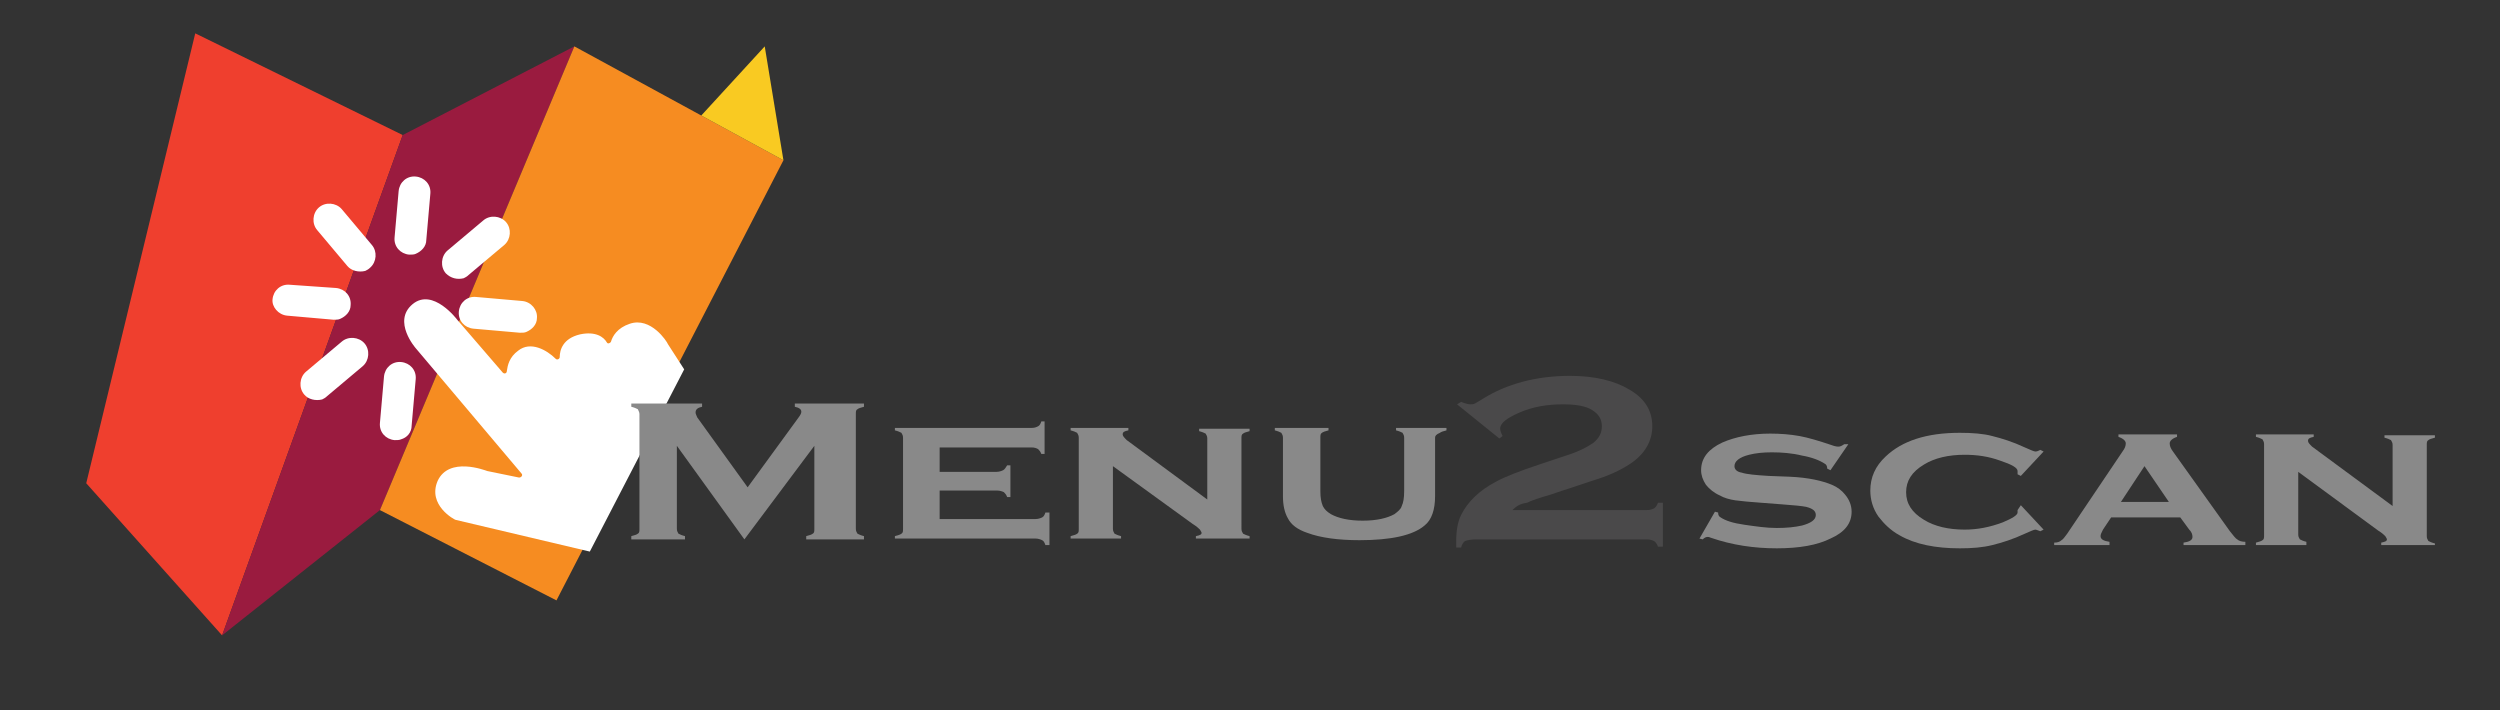 <?xml version="1.0" encoding="utf-8"?>
<!-- Generator: Adobe Illustrator 22.0.0, SVG Export Plug-In . SVG Version: 6.00 Build 0)  -->
<svg version="1.1" id="Layer_1" xmlns="http://www.w3.org/2000/svg" xmlns:xlink="http://www.w3.org/1999/xlink" x="0px" y="0px"
	 viewBox="0 0 307.3 87.3" style="enable-background:new 0 0 307.3 87.3;" xml:space="preserve">
<rect x="0" y="0" width="307.3" height="87.3" fill="#333333" stroke="none"/>
<style type="text/css">
	.st0{fill:#EF3F2E;}
	.st1{fill:#9A1B3F;}
	.st2{fill:#F68C21;}
	.st3{fill:#FFFFFF;}
	.st4{fill:#F9CA22;}
	.st5{fill:#4A494A;}
	.st6{fill:#898989;}
</style>
<g>
	<polyline class="st0" points="24,4.1 49.5,16.6 27.3,78.1 10.6,59.4 	"/>
	<polyline class="st1" points="27.3,78.1 46.7,62.7 70.6,5.7 49.5,16.6 	"/>
	<polyline class="st2" points="70.6,5.7 96.3,19.7 68.4,73.8 46.7,62.7 	"/>
	<path class="st3" d="M82.1,42.3C82.1,42.3,82.1,42.3,82.1,42.3C82,42,80,38.9,77.4,39.8c-1.5,0.5-2.1,1.5-2.3,2.2
		c-0.1,0.2-0.4,0.3-0.5,0.1c-0.4-0.7-1.4-1.4-3.3-1c-2.1,0.5-2.5,1.9-2.5,2.8c0,0.2-0.3,0.4-0.5,0.2c-1.1-1.1-3.1-2.2-4.6-1
		c-1.1,0.8-1.3,1.8-1.4,2.5c0,0.3-0.3,0.4-0.5,0.2l-5.6-6.5c0,0-3-4-5.5-1.9c-2.5,2.1,0.4,5.4,0.4,5.4l13,15.4
		c0.2,0.2,0,0.5-0.3,0.5l-3.9-0.8c0,0,0,0,0,0c-0.3-0.1-4.7-1.8-6.1,1.2c-1.3,3,2.1,4.8,2.2,4.8l16.5,3.9l11.6-22.4"/>
	<path class="st3" d="M42.7,32.7c0.5,0.6,1.4,0.8,2.2,0.6c0.2-0.1,0.4-0.2,0.6-0.4c0.8-0.7,0.9-2,0.2-2.8L42,25.7
		c-0.7-0.8-2-0.9-2.8-0.2c-0.8,0.7-0.9,2-0.2,2.8L42.7,32.7z"/>
	<path class="st3" d="M35.3,38.8l5.7,0.5c0.3,0,0.6,0,0.8-0.1c0.7-0.3,1.3-0.9,1.3-1.7c0.1-1.1-0.7-2-1.8-2.1l-5.7-0.4
		c-1.1-0.1-2,0.7-2.1,1.8C33.4,37.7,34.2,38.7,35.3,38.8z"/>
	<path class="st3" d="M64.2,37l-5.7-0.5c-1.1-0.1-2,0.7-2.1,1.8c-0.1,1.1,0.7,2,1.8,2.1l5.7,0.5c0.3,0,0.6,0,0.8-0.1
		c0.7-0.3,1.3-0.9,1.3-1.7C66.1,38.1,65.3,37.1,64.2,37z"/>
	<path class="st3" d="M44.8,42.2c-0.7-0.8-2-0.9-2.8-0.2l-4.4,3.7c-0.8,0.7-0.9,2-0.2,2.8c0.5,0.6,1.4,0.8,2.2,0.6
		c0.2-0.1,0.4-0.2,0.6-0.4l4.4-3.7C45.4,44.3,45.5,43,44.8,42.2z"/>
	<path class="st3" d="M54.8,33.6c0.6,0.6,1.4,0.8,2.2,0.6c0.2-0.1,0.4-0.2,0.6-0.4l4.4-3.7c0.8-0.7,0.9-2,0.2-2.8
		c-0.7-0.8-2-0.9-2.8-0.2L55,30.8C54.2,31.5,54.1,32.8,54.8,33.6z"/>
	<path class="st3" d="M50.6,52.3l0.5-5.7c0.1-1.1-0.7-2-1.8-2.1c-1.1-0.1-2,0.7-2.1,1.8L46.7,52c-0.1,1.1,0.7,2,1.8,2.1
		c0.3,0,0.6,0,0.8-0.1C50,53.8,50.6,53.2,50.6,52.3z"/>
	<path class="st3" d="M50.3,31.3c0.3,0,0.6,0,0.8-0.1c0.7-0.3,1.3-0.9,1.3-1.7l0.5-5.7c0.1-1.1-0.7-2-1.8-2.1
		c-1.1-0.1-2,0.7-2.1,1.8l-0.5,5.7C48.4,30.3,49.2,31.2,50.3,31.3z"/>
	<polyline class="st4" points="96.3,19.7 94,5.7 86.2,14.2 	"/>
	<g>
		<g>
			<path class="st5" d="M185.9,62.7h16.5c0.4,0,0.7-0.1,0.9-0.2c0.2-0.1,0.4-0.4,0.5-0.7h0.6v5.4h-0.6c-0.1-0.3-0.3-0.6-0.5-0.7
				c-0.2-0.1-0.5-0.2-0.9-0.2h-20.9c-0.7,0-1.1,0.1-1.4,0.2c-0.2,0.1-0.4,0.4-0.5,0.8h-0.6c0-0.5,0-0.8,0-0.9c0-1.2,0.2-2.3,0.6-3.1
				c0.8-1.6,2.2-3,4.3-4.1c1.1-0.6,2.9-1.3,5.3-2.1l3.3-1.1c1.6-0.5,2.7-1.1,3.4-1.6c0.7-0.6,1-1.2,1-2c0-0.9-0.4-1.5-1.2-2
				c-0.8-0.5-2-0.7-3.6-0.7c-1.9,0-3.7,0.3-5.3,1c-1.6,0.7-2.4,1.3-2.4,2c0,0.2,0.1,0.5,0.3,0.9l-0.4,0.3l-5.2-4.2l0.5-0.3
				c0.5,0.2,0.9,0.3,1.1,0.3c0.2,0,0.4,0,0.6-0.1c0.2-0.1,0.5-0.3,1-0.6c2.9-1.8,6.5-2.8,10.7-2.8c3,0,5.5,0.6,7.3,1.7
				c1.9,1.1,2.8,2.6,2.8,4.5c0,1.8-0.9,3.4-2.7,4.6c-1.2,0.8-2.7,1.5-4.7,2.1l-3,1c-0.3,0.1-1,0.3-2.1,0.7c-1.4,0.4-2.3,0.7-2.9,1
				C186.9,61.9,186.4,62.2,185.9,62.7z"/>
		</g>
	</g>
	<g>
		<g>
			<path class="st6" d="M91.5,66.3l-8.3-11.5V65c0,0.3,0.1,0.4,0.2,0.6c0.2,0.1,0.4,0.2,0.8,0.3v0.4h-6.6v-0.4
				c0.4-0.1,0.7-0.2,0.8-0.3c0.2-0.1,0.2-0.3,0.2-0.6V50.9c0-0.2-0.1-0.4-0.2-0.6c-0.2-0.1-0.4-0.2-0.8-0.3v-0.4h8.7V50
				c-0.5,0.1-0.8,0.3-0.8,0.7c0,0.2,0.1,0.3,0.2,0.6l6.2,8.6l6.2-8.5c0.3-0.4,0.4-0.6,0.4-0.8c0-0.3-0.3-0.5-0.8-0.6v-0.4h8.5V50
				c-0.4,0.1-0.7,0.2-0.8,0.3c-0.2,0.1-0.2,0.3-0.2,0.6V65c0,0.3,0.1,0.4,0.2,0.6c0.2,0.1,0.4,0.2,0.8,0.3v0.4h-7.1v-0.4
				c0.4-0.1,0.7-0.2,0.8-0.3c0.2-0.1,0.2-0.3,0.2-0.6V54.8L91.5,66.3z"/>
			<path class="st6" d="M115.5,60.5v3.3h11.8c0.3,0,0.6-0.1,0.8-0.2c0.2-0.1,0.3-0.3,0.4-0.6h0.5v4h-0.5c-0.1-0.3-0.2-0.5-0.4-0.6
				c-0.2-0.1-0.5-0.2-0.8-0.2H110v-0.3c0.4-0.1,0.7-0.2,0.8-0.3c0.2-0.1,0.2-0.3,0.2-0.6V53.8c0-0.3-0.1-0.4-0.2-0.6
				c-0.2-0.1-0.4-0.2-0.8-0.3v-0.3h16.8c0.4,0,0.6-0.1,0.8-0.2c0.2-0.1,0.3-0.3,0.4-0.6h0.4v4H128c-0.1-0.3-0.3-0.5-0.4-0.6
				c-0.2-0.1-0.4-0.2-0.8-0.2h-11.3v3h7c0.3,0,0.6-0.1,0.8-0.2c0.2-0.1,0.3-0.3,0.5-0.6h0.4v3.9h-0.4c-0.1-0.3-0.3-0.5-0.4-0.6
				c-0.2-0.1-0.5-0.2-0.8-0.2H115.5z"/>
			<path class="st6" d="M136.8,57.3V65c0,0.3,0.1,0.4,0.2,0.6c0.2,0.1,0.4,0.2,0.8,0.3v0.3h-6.2v-0.3c0.4-0.1,0.7-0.2,0.8-0.3
				c0.2-0.1,0.2-0.3,0.2-0.6V53.8c0-0.3-0.1-0.4-0.2-0.6c-0.2-0.1-0.4-0.2-0.8-0.3v-0.3h7.1v0.3c-0.5,0.1-0.7,0.2-0.7,0.5
				c0,0.2,0.2,0.4,0.5,0.7l9.9,7.3v-7.5c0-0.3-0.1-0.4-0.2-0.6c-0.2-0.1-0.4-0.2-0.8-0.3v-0.3h6.2v0.3c-0.4,0.1-0.7,0.2-0.8,0.3
				c-0.2,0.1-0.2,0.3-0.2,0.6V65c0,0.3,0.1,0.4,0.2,0.6c0.2,0.1,0.4,0.2,0.8,0.3v0.3h-6.6v-0.3c0.5-0.1,0.7-0.2,0.7-0.4
				c0-0.1-0.1-0.2-0.2-0.4c-0.1-0.1-0.4-0.4-0.9-0.7L136.8,57.3z"/>
			<path class="st6" d="M176.4,53.8v7.2c0,1.6-0.4,2.9-1.3,3.6c-1.4,1.2-4.1,1.8-8,1.8c-2.6,0-4.8-0.3-6.4-0.9c-1.2-0.4-2-1-2.4-1.8
				c-0.4-0.7-0.6-1.6-0.6-2.7v-7.2c0-0.3-0.1-0.4-0.2-0.6c-0.2-0.1-0.4-0.2-0.8-0.3v-0.3h6.6v0.3c-0.4,0.1-0.7,0.2-0.8,0.3
				c-0.2,0.1-0.2,0.3-0.2,0.6v6.6c0,0.8,0.1,1.3,0.3,1.8c0.2,0.4,0.5,0.7,1,1c0.9,0.5,2.2,0.8,3.9,0.8c1.7,0,3-0.3,3.9-0.8
				c0.4-0.3,0.8-0.6,0.9-1c0.2-0.4,0.3-1,0.3-1.8v-6.6c0-0.3-0.1-0.4-0.2-0.6c-0.2-0.1-0.4-0.2-0.8-0.3v-0.3h6.2v0.3
				c-0.4,0.1-0.7,0.2-0.8,0.3C176.5,53.4,176.4,53.6,176.4,53.8z"/>
		</g>
	</g>
	<g>
		<g>
			<path class="st6" d="M227.2,54.6l-2.2,3.2l-0.4-0.2c0-0.3-0.1-0.5-0.3-0.6c-0.6-0.4-1.6-0.8-2.8-1c-1.2-0.3-2.5-0.4-3.7-0.4
				c-1.1,0-2,0.1-2.8,0.3c-1.2,0.3-1.8,0.8-1.8,1.4c0,0.4,0.3,0.7,0.9,0.8c0.6,0.2,1.7,0.3,3.3,0.4l2.6,0.1c2.3,0.1,4,0.5,5.2,1
				c0.7,0.3,1.2,0.7,1.6,1.2c0.5,0.6,0.8,1.3,0.8,2.1c0,1.4-0.8,2.5-2.6,3.3c-1.6,0.8-3.8,1.2-6.6,1.2c-2.8,0-5.5-0.4-8.1-1.3
				c-0.2-0.1-0.3-0.1-0.4-0.1c-0.2,0-0.4,0.1-0.6,0.3l-0.4-0.1l1.9-3.3l0.4,0.1c0,0,0,0.1,0,0.1c0,0.2,0.1,0.4,0.3,0.5
				c0.6,0.4,1.5,0.7,2.9,0.9s2.7,0.4,4,0.4c1.2,0,2.2-0.1,3.1-0.3c1.1-0.3,1.7-0.7,1.7-1.3c0-0.5-0.4-0.8-1.2-1
				c-0.5-0.1-1.5-0.2-2.9-0.3l-2.6-0.2c-1.4-0.1-2.5-0.2-3.2-0.3c-0.7-0.1-1.4-0.3-1.9-0.6c-0.7-0.3-1.3-0.8-1.7-1.3
				c-0.4-0.6-0.6-1.2-0.6-1.8c0-1.5,0.9-2.6,2.6-3.4c1.6-0.7,3.6-1.1,5.9-1.1c1.3,0,2.5,0.1,3.6,0.3c1.1,0.2,2.4,0.6,3.9,1.1
				c0.5,0.2,0.8,0.2,0.9,0.2c0.2,0,0.4-0.1,0.7-0.3L227.2,54.6z"/>
			<path class="st6" d="M248.4,62.1l2.8,3l-0.4,0.2c-0.3-0.1-0.5-0.2-0.6-0.2c-0.2,0-0.6,0.2-1.3,0.5c-1.5,0.7-2.8,1.1-4,1.4
				c-1.2,0.3-2.5,0.4-4,0.4c-3,0-5.5-0.5-7.4-1.6c-1.1-0.6-1.9-1.4-2.6-2.3c-0.7-1-1-2.1-1-3.2c0-1.6,0.6-3,1.9-4.2
				c2-1.9,5-2.9,9.1-2.9c1.5,0,2.9,0.1,4,0.4c1.2,0.3,2.5,0.7,4,1.4c0.7,0.3,1.1,0.5,1.3,0.5c0.2,0,0.4-0.1,0.6-0.2l0.4,0.2l-2.8,3
				l-0.4-0.2c0-0.1,0-0.2,0-0.2c0-0.1,0-0.1,0-0.2c0-0.4-0.7-0.8-2.2-1.3c-1.4-0.5-2.8-0.7-4.3-0.7c-2,0-3.7,0.4-5,1.2
				c-1.5,0.9-2.2,2-2.2,3.4c0,1.4,0.7,2.5,2.2,3.4c1.3,0.8,3,1.2,5,1.2c1.6,0,3.1-0.3,4.7-0.9c1.2-0.5,1.8-0.9,1.8-1.2
				c0,0,0-0.1,0-0.3L248.4,62.1z"/>
			<path class="st6" d="M268,63.6h-8.5l-1,1.5c-0.2,0.4-0.3,0.6-0.3,0.8c0,0.4,0.4,0.6,1.1,0.7V67h-6.8v-0.3c0.4,0,0.7-0.1,0.9-0.3
				c0.2-0.1,0.4-0.4,0.7-0.8l6.8-10.1c0.3-0.4,0.4-0.7,0.4-1c0-0.3-0.3-0.6-0.9-0.8v-0.3h7.2v0.3c-0.6,0.2-0.9,0.5-0.9,0.8
				c0,0.3,0.1,0.6,0.4,1l7,9.8c0.4,0.5,0.7,0.9,0.9,1c0.2,0.2,0.6,0.3,1,0.3V67h-7.6v-0.3c0.7-0.1,1.1-0.3,1.1-0.7
				c0-0.3-0.1-0.6-0.4-0.9L268,63.6z M266.6,61.7l-3-4.4l-2.9,4.4H266.6z"/>
			<path class="st6" d="M282.5,58v7.7c0,0.3,0.1,0.4,0.2,0.6c0.2,0.1,0.4,0.2,0.8,0.3V67h-6.2v-0.3c0.4-0.1,0.7-0.2,0.8-0.3
				c0.2-0.1,0.2-0.3,0.2-0.6V54.6c0-0.3-0.1-0.4-0.2-0.6c-0.2-0.1-0.4-0.2-0.8-0.3v-0.3h7.1v0.3c-0.5,0.1-0.7,0.2-0.7,0.5
				c0,0.2,0.2,0.4,0.5,0.7l9.9,7.3v-7.5c0-0.3-0.1-0.4-0.2-0.6c-0.2-0.1-0.4-0.2-0.8-0.3v-0.3h6.2v0.3c-0.4,0.1-0.7,0.2-0.8,0.3
				c-0.2,0.1-0.2,0.3-0.2,0.6v11.2c0,0.3,0.1,0.4,0.2,0.6c0.2,0.1,0.4,0.2,0.8,0.3V67h-6.6v-0.3c0.5-0.1,0.7-0.2,0.7-0.4
				c0-0.1-0.1-0.2-0.2-0.4c-0.1-0.1-0.4-0.4-0.9-0.7L282.5,58z"/>
		</g>
	</g>
</g>
</svg>
